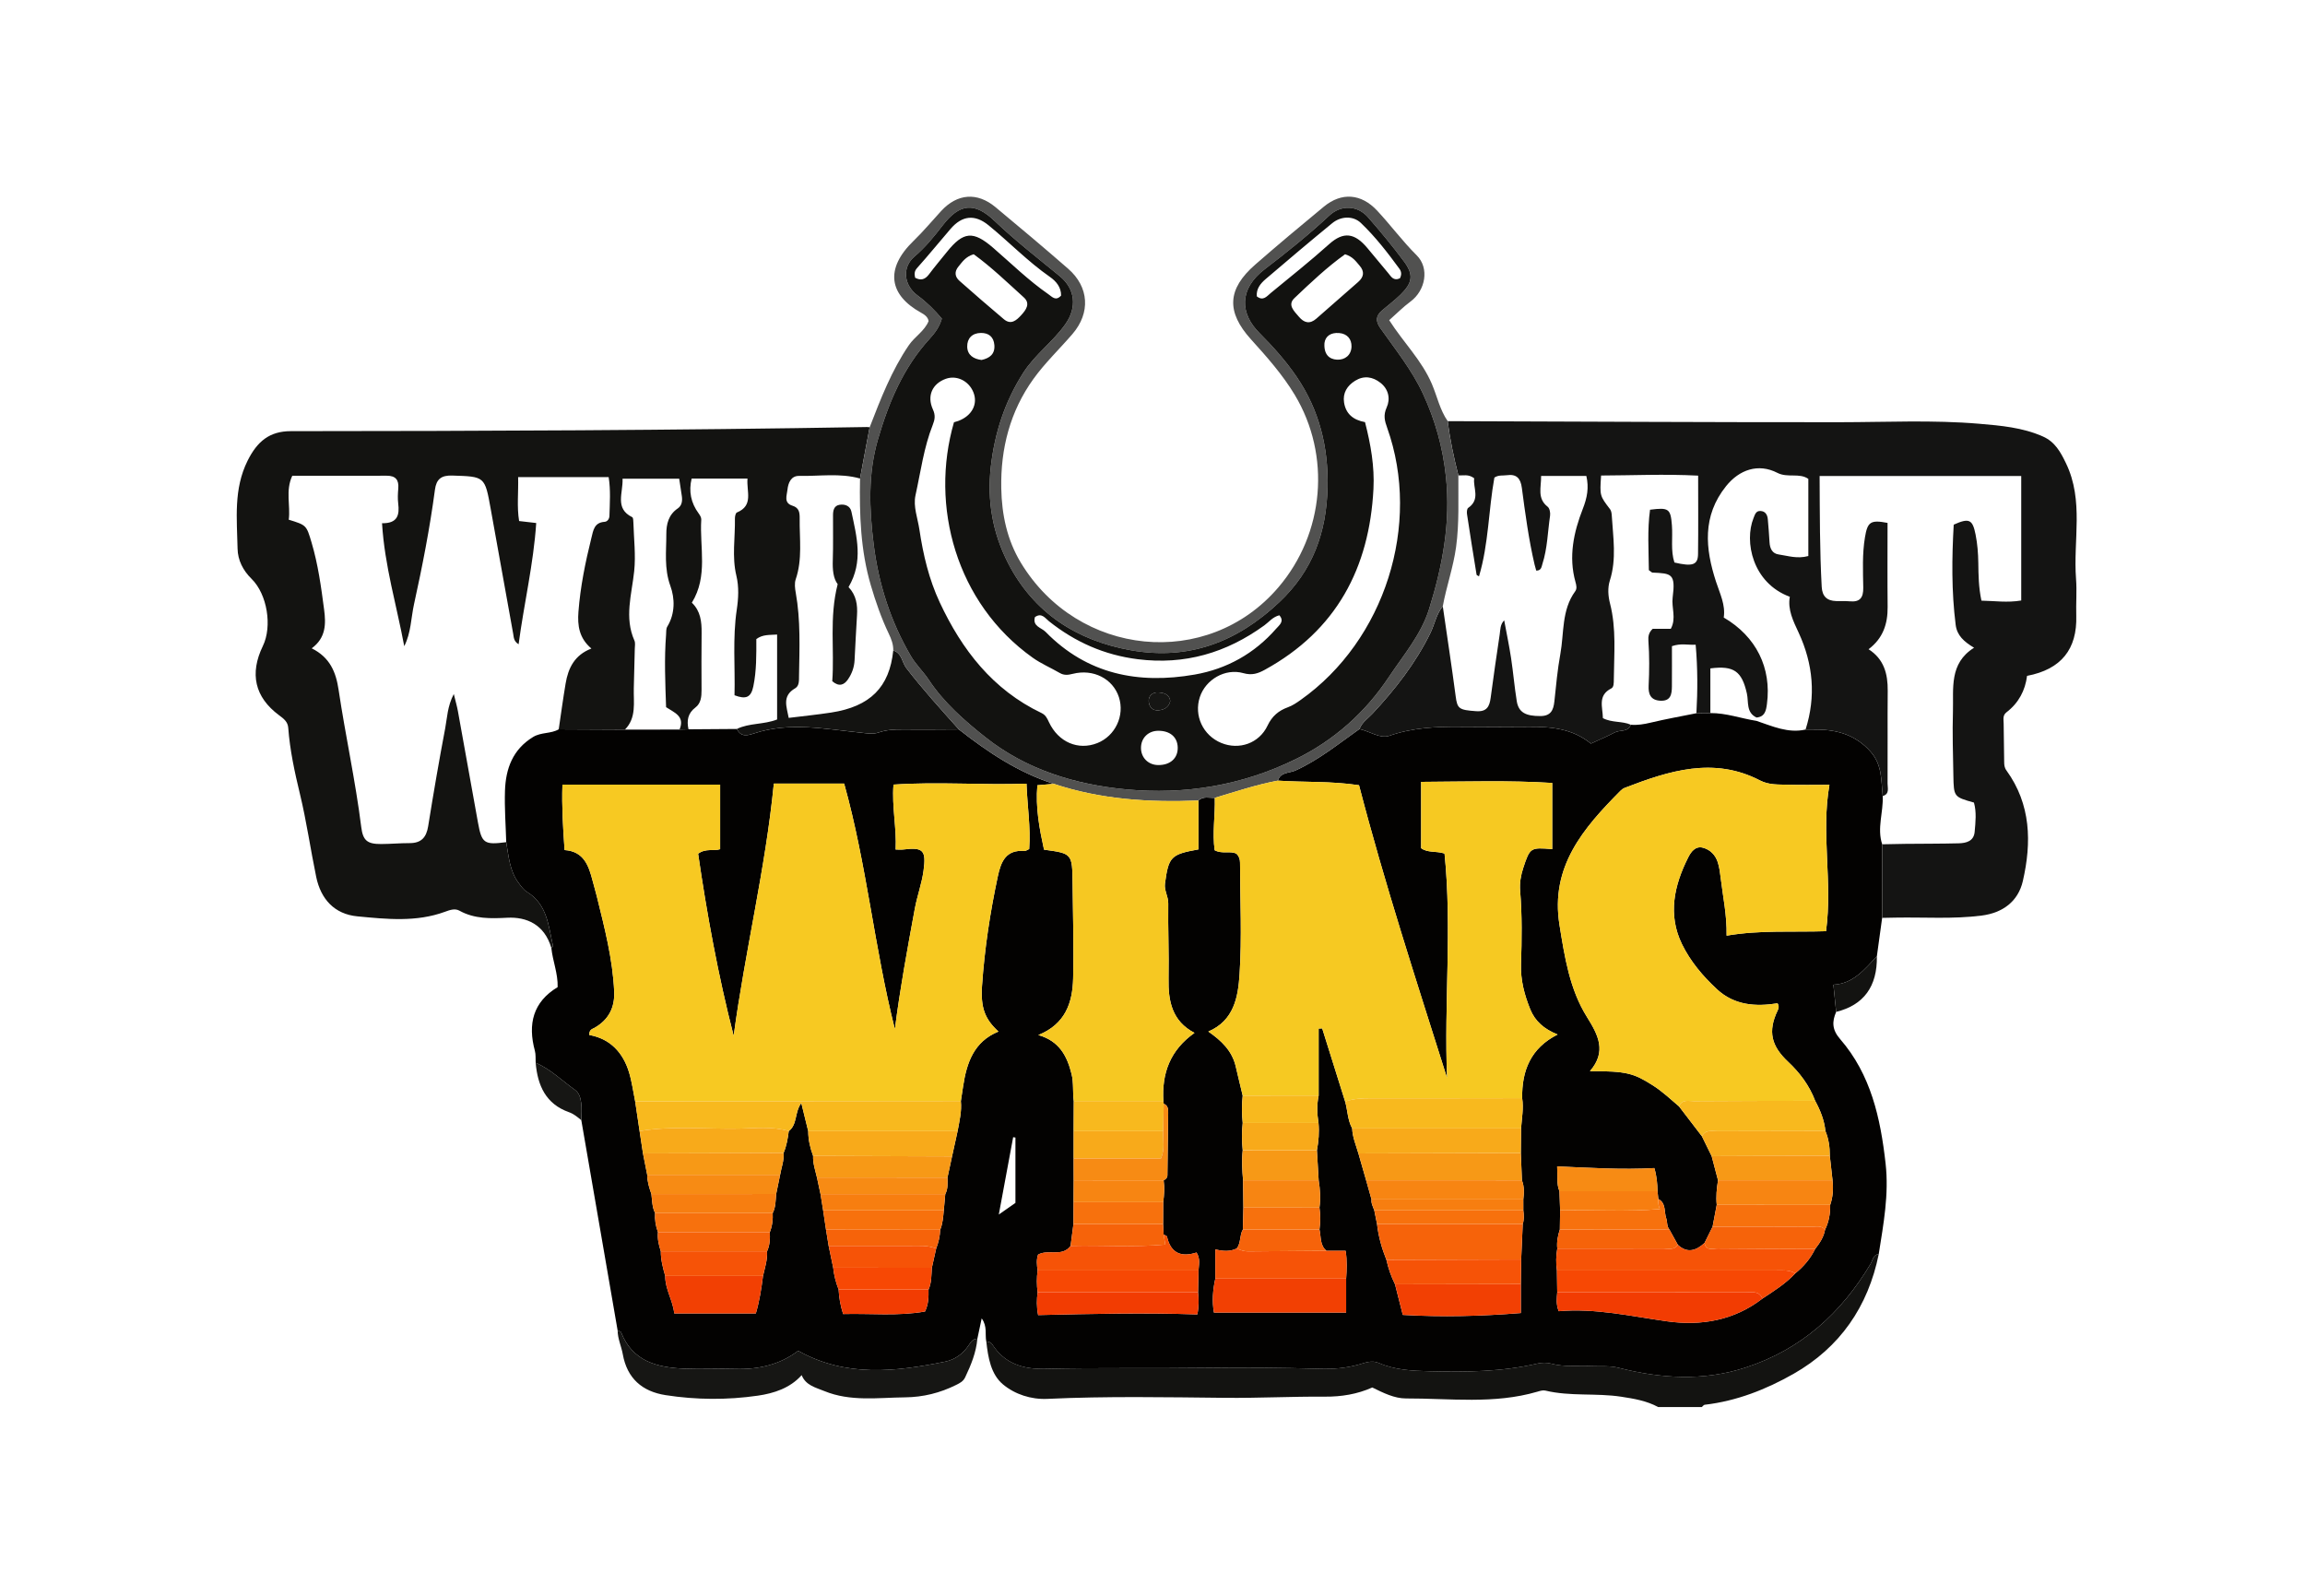 <?xml version="1.0" encoding="UTF-8"?> <svg xmlns="http://www.w3.org/2000/svg" id="a" viewBox="0 0 650 450"><defs><style>.c{fill:#f65307;}.d{fill:#f7c922;}.e{fill:#f8aa1a;}.f{fill:#f8b91e;}.g{fill:#030201;}.h{fill:#f74804;}.i{fill:#f78b14;}.j{fill:#f6c922;}.k{fill:#f78512;}.l{fill:#f79916;}.m{fill:#f7710d;}.n{fill:#f6c822;}.o{fill:#f77e10;}.p{fill:#f6630a;}.q{fill:#f24003;}.r{fill:#f23c02;}.s{fill:#121210;}.t{fill:#131311;}.u{fill:#161614;}.v{fill:#141413;}.w{fill:#515150;}</style></defs><g id="b"><g><path class="t" d="M529.805,353.622c-2.99,14.825-10.956,26.346-24.02,33.783-7.699,4.382-16.061,7.686-25.07,8.725-.288,.033-.535,.419-.802,.64h-12.331c-3.252-1.773-6.869-2.366-10.434-2.911-7.072-1.081-14.331-.029-21.375-1.727-.69-.166-1.532,.106-2.261,.32-12.193,3.571-24.681,1.86-37.048,1.898-3.218,.01-6.42-1.578-9.483-3.09-4.245,1.885-8.681,2.621-13.384,2.586-9.354-.068-18.712,.428-28.065,.332-16.725-.171-33.444-.491-50.164,.291-4.626,.216-9.172-1.286-12.528-4.078-3.435-2.858-4.216-7.641-4.714-12.119,.656,.065,1.304,.221,1.674,.803,3.478,5.472,8.739,7.065,14.847,6.926,15.243-.348,30.493-.083,45.739-.281,10.594-.137,21.251-.039,31.875,.267,3.726,.107,7.357-.193,10.998-1.217,1.697-.477,3.558-1.293,5.557-.421,4.528,1.975,9.442,2.214,14.247,2.33,10.212,.248,20.435,.177,30.488-2.164,1.217-.283,2.631-.317,3.826,.006,3.793,1.027,7.639,.535,11.461,.708,2.542,.115,5.061-.166,7.631,.488,11.932,3.035,23.848,3.812,35.838-.103,15.64-5.107,26.898-15.317,35.179-29.199,.623-1.045,.708-2.561,2.319-2.797Z"></path><path class="g" d="M529.805,353.622c-1.611,.236-1.696,1.752-2.319,2.797-8.281,13.882-19.539,24.093-35.179,29.199-11.989,3.915-23.906,3.138-35.838,.103-2.57-.654-5.089-.373-7.631-.488-3.822-.173-7.667,.319-11.461-.708-1.195-.324-2.609-.29-3.826-.006-10.053,2.34-20.276,2.411-30.488,2.164-4.805-.116-9.719-.355-14.247-2.33-1.999-.872-3.86-.056-5.557,.421-3.641,1.024-7.272,1.324-10.998,1.217-10.624-.306-21.281-.405-31.875-.267-15.247,.198-30.496-.067-45.739,.281-6.107,.139-11.369-1.454-14.847-6.926-.37-.582-1.018-.738-1.674-.803-.402-1.993,.362-4.216-1.293-6.504-.472,2.224-.845,3.981-1.217,5.738-1.177,.027-1.758,.779-2.349,1.699-1.588,2.469-3.898,4.188-6.72,4.762-14.003,2.848-27.954,4.496-41.465-3.057-5.074,3.864-11.125,5.321-17.718,5.112-4.741-.15-9.497,.126-14.235-.065-7.717-.31-14.758-1.996-17.985-10.275-.099-.255-.639-.338-.974-.501-3.414-19.767-6.828-39.535-10.242-59.302,.088-3.03,.422-6.979-1.762-8.523-3.65-2.58-6.894-5.876-11.107-7.662-.065-1.133,.065-2.319-.225-3.391-2.036-7.517-.545-13.752,6.423-17.948,.101-3.904-1.403-7.366-1.77-11.006,.166-.188,.505-.415,.472-.557-1.293-5.649-1.578-11.769-7.37-15.293-.936-.57-1.634-1.594-2.321-2.5-2.574-3.4-2.813-7.531-3.512-11.514-.137-4.838-.515-9.684-.352-14.512,.21-6.213,2.174-11.637,7.918-15.148,2.296-1.403,5.009-.863,7.234-2.169,6.227,.031,12.455,.061,18.682,.092,5.13-.007,10.26-.015,15.39-.022,.843-.023,1.686-.046,2.529-.069,4.55-.033,9.1-.065,13.649-.098,1.143,2.401,3.034,1.852,4.924,1.231,9.94-3.267,19.936-1.205,29.898-.201,1.779,.179,3.429,.564,5.195-.049,2.191-.76,4.482-.852,6.803-.827,5.252,.057,10.506-.016,15.76-.036,8.181,6.422,16.761,12.151,26.786,15.362-1.498,.127-2.996,.253-4.64,.392-.551,6.309,.587,12.244,1.877,18.164,7.933,1.08,7.959,1.08,8.056,9.439,.104,8.962,.364,17.929,.154,26.885-.159,6.8-2.165,12.866-9.817,15.952,5.899,1.661,8.116,5.894,9.376,10.994,.628,2.541,.277,5.101,.619,7.631-.012,2.824-.025,5.649-.037,8.473l-.003,7.705c.005,2.055,.01,4.11,.015,6.165-.01,2.054-.021,4.107-.031,6.161-.012,2.055-.024,4.11-.035,6.165-.269,2.056-.538,4.112-.807,6.168-2.384,3.23-6.296,.825-9.167,2.464-.509,1.469-.338,2.964-.127,4.461-.281,2.054-.26,4.108-.004,6.162-.249,2.02-.321,4.032,.146,6.42,15.086-.362,30.011-.693,44.897-.191,.502-2.432,.395-4.335,.209-6.241,.042-2.051,.085-4.102,.127-6.153,.074-1.603,.571-3.252-.564-5.058-4.283,1.409-7.28,.203-8.324-4.475-.056-.253-.625-.392-.955-.584-.048-.992-.096-1.983-.144-2.975,.01-2.054,.021-4.108,.031-6.163,.272-2.043,.409-4.088,.115-6.141,.554-.334,1.059-.671,1.067-1.442,.066-5.878,.158-11.756,.22-17.635,.011-1.035-.06-2.08-1.268-2.529-.031-.251-.062-.503-.093-.754-.479-7.839,1.912-14.396,8.776-19.236-6.324-3.301-7.441-8.938-7.318-15.319,.136-7.055-.182-14.118-.083-21.175,.028-1.988-1.181-3.683-.926-5.593,1.019-7.622,1.664-8.252,9.444-9.658v-13.78c1.364-1.3,3.038-.703,4.606-.754,.145,4.954-.731,9.926-.032,14.77,2.146,1.158,4.354,.068,6.175,.993,.718,.74,.973,1.587,.975,2.513,.024,10.518,.556,21.069-.134,31.54-.41,6.216-1.515,12.978-8.803,16.078,3.68,2.563,6.716,5.437,7.729,9.864,.628,2.745,1.306,5.478,1.961,8.217-.3,2.568-.267,5.136,.002,7.704-.3,2.568-.264,5.135,.002,7.702-.31,2.826-.15,5.646,.099,8.465,.03,2.566,.06,5.132,.09,7.699-.048,2.057-.096,4.113-.144,6.17-.963,1.654-.507,3.762-1.712,5.338-1.866,.941-3.838,.809-6.057,.275v8.253c-.718,3.232-.944,6.47-.386,9.57h37.277v-9.575c.164-2.513,.304-5.024-.146-7.85h-5.393c-1.925-1.585-1.499-3.946-1.988-6.006,.281-2.054,.318-4.109-.003-6.163,.378-2.584,.19-5.152-.22-7.713-.164-2.818-.328-5.637-.491-8.455,.481-2.552,.687-5.12,.447-7.714-.422-2.571-.499-5.14,.038-7.706v-18.926c.335-.01,.67-.019,1.005-.029,2.157,6.879,4.314,13.757,6.47,20.636,.707,2.509,.688,5.209,1.981,7.565,.088,2.475,1.078,4.726,1.756,7.055,.727,2.525,1.453,5.05,2.18,7.575,.507,1.799,1.013,3.597,1.52,5.396-.15,1.13,.447,2.072,.779,3.08,.259,1.285,.519,2.57,.778,3.855,.389,3.501,1.346,6.854,2.65,10.115,.529,2.393,1.332,4.69,2.422,6.885,.715,2.816,1.431,5.632,2.192,8.626,11.164,.652,22.058,.373,33.284-.527v-8.166c.032-2.31,.064-4.62,.096-6.93,.147-3.333,.294-6.667,.441-10,.419-1.27,.341-2.562,.165-3.858-.001-1.028-.002-2.057-.003-3.085,.231-1.819,.297-3.626-.39-5.379-.103-2.571-.206-5.143-.309-7.714l.067-6.932c.204-2.836,.748-5.66,.314-8.519-.137-7.781,2.429-14.159,9.99-17.959-3.852-1.549-6.359-3.767-7.706-7.089-1.646-4.059-2.764-8.255-2.616-12.7,.231-6.924,.324-13.843-.245-20.762-.179-2.171,.187-4.329,.882-6.432,1.888-5.716,2.002-5.819,8.172-5.294v-18.662c-12.183-.773-24.42-.371-36.971-.305v18.698c1.838,1.364,4.165,.74,6.599,1.506,2.155,21.048-.159,42.196,.718,63.309-8.706-27.544-17.657-54.953-24.83-82.568-8.013-1.209-15.474-.783-22.885-1.295,.766-2.471,3.265-2.078,4.977-2.859,6.604-3.011,12.175-7.558,18.029-11.691,2.843,.605,5.84,2.807,8.4,1.91,6.554-2.296,13.182-2.595,19.95-2.535,6.416,.057,12.834,.067,19.25-.002,6.345-.069,12.495,.49,17.663,4.734,2.349-1.085,4.596-2.018,6.739-3.148,1.483-.783,3.721,.003,4.521-2.167,1.899,.163,3.715-.143,5.58-.589,4.272-1.021,8.606-1.787,12.915-2.657,1.311-.015,2.623-.029,3.934-.043,4.469-.043,8.667,1.521,13.014,2.198,4.491,1.5,8.883,3.559,13.836,2.449,1.146,.003,2.292-.006,3.438,.01,5.806,.082,10.859,1.664,14.911,6.245,3.299,3.731,2.961,8.156,3.402,12.505,.23,4.536-1.665,9.051-.136,13.6-.006,6.918-.013,13.835-.019,20.753-.496,3.607-.993,7.214-1.489,10.822-3.463,3.677-6.653,7.745-12.258,8.015,.293,2.882,.535,5.273,.778,7.665-1.206,2.774-1.157,5.04,1.103,7.643,8.704,10.021,11.396,22.289,12.839,35.112,.98,8.713-.599,17.071-1.93,25.523Zm-89.859-12.314c-.026,1.798-.051,3.596-.077,5.393-.574,1.752-.915,3.536-.722,5.391-.364,2.049-.399,4.104-.104,6.165,.03,2.053,.06,4.106,.089,6.159-.108,1.629-.396,3.268,.418,5.333,10.293-.914,20.377,1.426,30.59,2.855,9.582,1.341,18.852-.237,26.834-6.396,3.257-2.154,6.578-4.225,9.267-7.118,2.356-1.9,4.282-4.149,5.616-6.882,1.264-1.63,2.424-3.314,2.789-5.407,1.086-2.219,1.504-4.577,1.46-7.031,.78-2.26,.926-4.58,.66-6.939-.257-2.311-.513-4.621-.77-6.932,.006-2.397-.311-4.737-1.24-6.967-.319-3.058-1.44-5.844-2.894-8.517-1.619-4.294-4.339-7.917-7.607-10.98-4.764-4.465-5.808-8.571-2.96-14.509,.288-.6,.45-1.179-.041-2.001-6.14,.988-12.167,.586-17.08-3.964-3.976-3.682-7.519-7.893-9.867-12.716-4.044-8.307-2.226-16.564,1.746-24.44,.769-1.525,1.999-3.324,4.159-2.761,2.072,.54,3.562,2.088,4.208,4.158,.455,1.456,.647,3.009,.827,4.534,.611,5.181,1.752,10.295,1.646,16.11,9.544-1.637,18.854-.942,28.038-1.254,1.886-13.975-1.456-27.532,.958-41.279-4.289,0-7.98,.085-11.666-.029-2.66-.082-5.339,.131-7.892-1.192-13.095-6.786-25.653-2.734-38.144,2.069-.466,.179-.909,.511-1.264,.87-10.384,10.489-19.817,21.323-17.15,37.83,1.458,9.024,2.843,18.09,7.748,25.933,3.188,5.099,5.606,9.738,.838,15.265,10.365-.04,12.342,.602,17.67,3.969,2.734,1.728,5.012,3.902,7.434,5.953,2.158,2.817,4.315,5.635,6.473,8.452,.913,1.864,1.826,3.727,2.739,5.591,.6,2.272,1.199,4.544,1.799,6.816-.374,2.291-.598,4.59-.362,6.914-.392,2.055-.783,4.11-1.175,6.166-.757,1.532-1.515,3.063-2.272,4.595-2.369,2.145-4.827,3.014-7.519,.524-.803-1.454-1.605-2.909-2.408-4.363-.763-.905-.513-2.097-.861-3.078-.659-1.856,.014-4.293-2.238-5.494-.076-.73-.151-1.459-.227-2.189-.049-2.136-.206-4.253-.903-6.525-9.213,.525-18.225-.086-27.399-.473,.174,2.727-.227,4.915,.646,7.006,.062,1.795,.125,3.59,.187,5.385Zm-178.11,22.343c.896-1.961,.785-4.078,.946-6.152,.404-1.802,.807-3.605,1.211-5.407,.669-1.704,1.067-3.467,1.14-5.3,.721-1.757,.836-3.626,1.014-5.484,.138-1.523,.277-3.047,.415-4.57,.791-1.479,.65-3.083,.625-4.672,.429-1.992,.859-3.984,1.288-5.976,.523-2.376,1.045-4.752,1.568-7.128,.51-2.8,1.202-5.58,.914-8.466,.213-1.394,.428-2.787,.64-4.181,1.004-6.617,3.026-12.59,9.959-15.426-3.824-3.512-5.054-6.698-4.622-12.972,.714-10.373,2.272-20.627,4.449-30.803,.913-4.269,2.332-7.531,7.503-7.156,.433,.031,.896-.349,1.344-.537,.453-6.156-.545-12.094-.759-18.425-12.612,.435-24.988-.598-37.51,.259-.491,6.279,.916,12.212,.61,18.306,.907,0,1.543,.067,2.16-.01,5.641-.704,6.492,.265,5.704,5.999-.501,3.648-1.796,7.101-2.456,10.673-2.081,11.253-4.154,22.516-5.628,33.996-5.788-22.847-7.92-46.421-14.302-69.249h-19.832c-2.348,23.972-8.121,47.297-11.323,71.127-4.403-17.092-7.533-34.287-10.027-51.353,2.204-1.627,4.409-.657,6.212-1.286v-18.196h-44.474c-.209,6.229,.167,12.205,.605,18.449,5.464,.377,6.793,4.414,7.902,8.647,.389,1.486,.832,2.958,1.199,4.449,2.175,8.834,4.48,17.65,4.887,26.802,.199,4.481-1.551,7.962-5.54,10.229-.6,.341-1.542,.472-1.475,2.024,5.83,1.026,9.472,4.871,11.198,10.499,.818,2.667,1.171,5.477,1.734,8.222,.416,2.793,.832,5.586,1.249,8.379,.318,2.098,.637,4.197,.955,6.295,.398,2.013,.795,4.026,1.193,6.038,.004,1.891,.566,3.661,1.179,5.42,.224,1.812,.192,3.674,1.043,5.365-.128,1.856,.159,3.65,.808,5.39-.183,1.865,.228,3.641,.804,5.392-.014,2.394,.593,4.677,1.244,6.951-.038,3.749,2.164,6.885,2.544,10.569h23.011c1.036-3.539,1.572-7.046,2.02-10.571,.523-2.293,1.283-4.547,1.142-6.948,.79-1.721,.869-3.545,.78-5.393,.683-1.735,.908-3.538,.807-5.389,.882-1.69,.804-3.555,.982-5.374,.371-1.805,.743-3.611,1.114-5.416,.338-2.049,1.167-4.021,.969-6.154,.847-1.971,1.188-4.062,1.467-6.167,2.476-1.878,1.607-5.313,3.536-7.933,.72,2.926,1.336,5.431,1.953,7.935,.004,2.419,.546,4.731,1.377,6.987-.081,2.113,.617,4.087,1.091,6.102,.334,1.56,.669,3.12,1.003,4.681,.245,1.523,.489,3.046,.734,4.569,.27,1.815,.54,3.63,.81,5.445l.745,4.574c.427,2.052,.855,4.105,1.282,6.157,.218,2.125,.755,4.171,1.529,6.159,.129,2.259,.488,4.469,1.273,6.901,7.807-.203,15.519,.639,23.093-.716,1.016-2.125,1.014-4.15,.984-6.179Zm24.514-42.87l-.645-.097c-1.306,7.036-2.613,14.072-4.048,21.804,2.017-1.408,3.35-2.338,4.693-3.276v-18.431Z"></path><path class="v" d="M530.916,224.489c-.442-4.349-.103-8.774-3.402-12.505-4.051-4.582-9.105-6.163-14.911-6.245-1.146-.016-2.292-.007-3.438-.01,2.97-9.362,2.143-18.462-1.949-27.311-1.506-3.256-3.147-6.452-2.495-10.131-10.57-3.903-12.887-15.605-10.235-22.182,.39-.966,.647-2.072,1.954-2.012,1.404,.064,1.962,1.086,2.077,2.339,.2,2.171,.359,4.347,.489,6.523,.102,1.712,.776,3.137,2.535,3.391,2.622,.378,5.242,1.311,8.403,.449v-21.756c-2.536-1.769-5.843-.212-8.72-1.694-5.394-2.779-10.749-.901-14.465,3.73-6.786,8.456-5.885,17.61-2.863,26.912,1.104,3.397,2.736,6.584,2.195,10.152,9.167,5.352,13.521,14.213,12.18,24.384-.247,1.872-.571,3.605-2.934,3.813-2.987-1.403-2.191-4.401-2.72-6.757-1.41-6.28-3.648-7.952-10.303-7.095v12.598c-1.311,.014-2.623,.029-3.934,.043,.36-6.35,.374-12.689-.211-19.32-2.249,.124-4.1-.474-6.69,.406,0,3.694,.021,7.523-.008,11.351-.016,2.2-.319,4.209-3.304,4.034-2.736-.16-3.371-1.904-3.258-4.225,.206-4.23,.24-8.456-.069-12.685-.084-1.146,.06-2.309,1.22-3.372h5.101c1.625-2.986,.147-5.955,.519-8.813,.885-6.785-.329-6.786-5.693-7.035-.212-.01-.413-.27-1.016-.689-.05-5.528-.455-11.324,.333-17.039,5.313-.692,5.803-.254,6.166,4.38,.276,3.527-.393,7.147,.709,10.505,5.112,1.202,6.62,.69,6.659-2.364,.093-7.274,.03-14.551,.03-22.134-9.6-.5-18.497-.055-27.367-.031-.39,5.721-.37,5.706,2.529,9.502,.348,.455,.445,1.175,.481,1.783,.368,6.12,1.404,12.236-.541,18.325-.659,2.062-.498,4.359,.049,6.484,1.823,7.081,1.127,14.269,1.069,21.433-.007,.917,.03,2.132-.701,2.502-3.936,1.988-2.415,5.292-2.381,8.385,2.545,1.35,5.423,.776,7.881,1.862-.801,2.17-3.038,1.384-4.521,2.167-2.143,1.131-4.39,2.064-6.739,3.148-5.167-4.244-11.318-4.803-17.663-4.734-6.416,.07-12.834,.059-19.25,.002-6.768-.06-13.395,.238-19.95,2.535-2.56,.897-5.556-1.305-8.4-1.91,.703-1.901,2.397-2.972,3.696-4.366,6.395-6.858,12.11-14.188,16.277-22.651,1.232-2.503,1.665-5.373,3.52-7.581,1.222,8.453,2.516,16.897,3.633,25.364,.466,3.534,.937,3.862,5.776,4.206,2.992,.213,3.765-1.296,4.093-3.788,.783-5.963,1.663-11.914,2.547-17.863,.199-1.34,.112-2.805,1.265-3.969,.667,3.61,1.402,7.099,1.938,10.619,.617,4.051,.951,8.147,1.61,12.19,.518,3.177,2.544,4.205,6.665,4.185,2.919-.014,3.678-1.646,3.939-4.113,.472-4.46,.874-8.944,1.679-13.349,1.091-5.972,.31-12.408,4.207-17.735,.552-.755,.308-1.75,.064-2.62-2.004-7.136-.497-14.053,2.067-20.608,1.239-3.167,1.767-5.971,1-9.284h-12.756c.057,3.227-1.199,6.31,1.855,8.691,.557,.434,.791,1.701,.672,2.51-.67,4.557-.736,9.217-2.168,13.642-.237,.732-.278,1.882-1.735,1.852-.152-.554-.334-1.137-.472-1.73-1.659-7.123-2.625-14.367-3.583-21.602-.365-2.755-1.532-3.954-4.25-3.569-1.123,.159-2.33-.125-3.495,.673-1.669,9.154-1.603,18.698-4.338,27.84-.301-.194-.657-.3-.683-.46-.927-5.684-1.841-11.371-2.699-17.067-.087-.579-.025-1.525,.332-1.771,3.55-2.441,1.296-5.691,1.697-8.351-1.639-1.246-3.089-.736-4.462-.804-1.285-5.047-2.388-10.129-2.998-15.308,36.856,.117,73.712,.326,110.568,.302,13.094-.009,26.191-.676,39.266,.433,6.116,.519,12.248,1.049,17.981,3.585,3.407,1.507,4.964,4.322,6.53,7.57,5.097,10.57,1.994,21.726,2.829,32.583,.264,3.438-.042,6.916,.064,10.372,.29,9.464-4.261,15.158-13.876,16.983-.515,4.126-2.386,7.655-5.787,10.26-1.157,.886-.823,2.047-.811,3.164,.041,3.59,.113,7.18,.146,10.77,.008,.891,.035,1.645,.64,2.481,6.928,9.569,7.124,20.284,4.629,31.171-1.327,5.791-5.698,8.985-11.588,9.746-8.053,1.039-16.16,.438-24.243,.583-1.281,.023-2.563,.048-3.844,.073,.006-6.918,.013-13.835,.019-20.753,2.18-.042,4.359-.1,6.539-.122,5.004-.051,10.01-.026,15.012-.152,2.137-.054,4.272-.586,4.51-3.221,.251-2.769,.561-5.585-.198-8.265-5.651-1.599-5.694-1.599-5.802-7.622-.108-6.026-.302-12.059-.121-18.078,.194-6.49-1.124-13.535,5.957-17.965-2.891-1.738-4.812-3.472-5.188-6.458-1.191-9.439-1.087-18.886-.55-28.249,4.392-1.972,5.322-1.449,6.168,2.805,.527,2.65,.726,5.285,.765,7.977,.05,3.428,.076,6.88,.886,10.649,3.698,.064,7.313,.62,11.219-.045v-35.11h-56.854c.058,10.753,.029,21.003,.589,31.248,.148,2.706,1.484,3.956,4.095,4.023,1.283,.033,2.573-.041,3.848,.074,2.887,.261,3.819-1.068,3.775-3.853-.075-4.736-.305-9.489,.48-14.207,.725-4.361,1.587-4.969,6.37-4.055,0,7.871-.058,15.789,.022,23.706,.048,4.767-1.296,8.836-5.373,11.916,4.361,2.801,5.441,6.953,5.397,11.709-.081,8.72,.014,17.442-.041,26.163-.008,1.271,.628,2.959-1.368,3.53Z"></path><path class="t" d="M176.237,205.749c-6.227-.031-12.455-.061-18.682-.092,.644-4.31,1.225-8.63,1.949-12.926,.728-4.321,2.493-8.008,7.265-9.847-3.482-2.946-3.946-6.516-3.65-10.381,.54-7.055,1.945-13.944,3.647-20.794,.539-2.169,.787-4.353,3.716-4.556,.845-.059,1.353-.878,1.375-1.656,.104-3.644,.373-7.306-.219-10.961h-25.528c.115,4.364-.388,8.379,.277,12.392,1.694,.197,2.945,.342,4.823,.561-.762,11.552-3.443,22.694-4.966,34.19-1.407-.867-1.348-1.966-1.524-2.941-2.121-11.724-4.232-23.449-6.334-35.177-1.666-9.295-1.663-9.157-10.851-9.458-3.155-.103-4.494,1.072-4.881,3.98-1.443,10.858-3.546,21.6-5.9,32.29-.864,3.924-.823,8.052-2.758,11.849-2.137-11.476-5.538-22.68-6.262-34.676,4.427,.082,4.959-2.359,4.558-5.577-.173-1.388-.096-2.826,.023-4.229,.205-2.424-.761-3.599-3.258-3.59-8.846,.032-17.693,.012-26.635,.012-1.976,4.23-.465,8.419-.997,12.39,5.015,1.542,4.983,1.552,6.442,6.455,1.835,6.169,2.692,12.518,3.529,18.869,.532,4.035,.55,7.983-3.498,10.945,5.186,2.58,6.847,6.746,7.588,11.711,1.928,12.922,4.763,25.696,6.382,38.674,.478,3.833,1.709,4.816,5.584,4.803,2.695-.009,5.389-.26,8.083-.257,3.261,.004,4.702-1.61,5.207-4.76,1.481-9.233,3.063-18.453,4.807-27.64,.562-2.963,.596-6.127,2.419-9.648,.521,2.147,.913,3.473,1.159,4.826,1.899,10.462,3.761,20.931,5.653,31.395,1.068,5.909,1.764,6.381,7.973,5.559,.699,3.983,.938,8.114,3.512,11.514,.686,.906,1.384,1.93,2.321,2.5,5.792,3.524,6.077,9.644,7.37,15.293,.033,.142-.306,.369-.472,.557-1.941-6.706-7.047-8.828-12.436-8.551-4.593,.236-9.218,.384-13.49-1.993-1.278-.711-2.705-.197-4.081,.309-8.089,2.975-16.465,2.08-24.712,1.289-6.442-.618-10.298-4.845-11.598-11.131-1.607-7.772-2.72-15.656-4.581-23.362-1.492-6.177-2.832-12.335-3.301-18.671-.128-1.73-1.307-2.595-2.594-3.55-6.846-5.079-8.354-11.711-4.559-19.534,2.687-5.54,1.229-14.587-3.187-18.918-2.419-2.372-3.884-5.273-3.948-8.497-.167-8.38-1.18-16.815,2.842-24.854,2.682-5.361,6.112-8.299,12.168-8.303,54.159-.033,108.316-.228,162.469-1.163,.255-.004,.512,.038,.767,.058-.907,4.82-1.813,9.64-2.72,14.46-5.657-1.597-11.438-.616-17.159-.736-2.295-.048-3.101,1.955-3.305,3.919-.17,1.628-1.116,3.704,1.419,4.489,1.883,.583,2.049,1.927,2.028,3.604-.072,5.734,.815,11.507-1.117,17.148-.39,1.137-.209,2.563,.013,3.801,1.387,7.755,1.049,15.57,.922,23.378-.021,1.278,.11,2.86-1.072,3.54-3.82,2.197-2.392,5.241-1.839,8.358,4.153-.516,8.071-.907,11.957-1.503,11.035-1.692,16.469-7.161,17.522-17.495,2.469,.714,2.438,3.319,3.697,4.952,4.637,6.018,9.737,11.63,14.798,17.28-5.253,.02-10.507,.094-15.76,.036-2.321-.025-4.613,.066-6.803,.827-1.766,.613-3.416,.229-5.195,.049-9.961-1.004-19.957-3.065-29.898,.201-1.89,.621-3.781,1.17-4.924-1.231,3.473-1.706,7.498-1.178,11.337-2.665v-23.953c-2.123,.166-4.007-.092-5.861,1.279,.008,4.454,.069,8.941-.847,13.345-.64,3.078-2.018,3.74-5.306,2.499,.208-8.019-.567-16.094,.638-24.148,.473-3.164,.646-6.427-.113-9.576-1.289-5.353-.31-10.731-.41-16.095-.011-.589,.189-1.567,.558-1.72,4.771-1.977,2.673-5.911,2.992-9.564h-15.752q-1.307,5.364,1.982,9.83c.364,.497,.768,1.164,.732,1.726-.502,7.802,1.978,15.926-2.654,23.444,2.44,2.331,2.79,5.327,2.75,8.492-.069,5.386-.037,10.774-.018,16.161,.007,1.854-.172,3.721-1.721,4.894-2.179,1.65-2.485,3.725-1.956,6.149-.843,.023-1.686,.046-2.529,.069,1.608-3.777-1.54-4.797-3.792-6.303-.235-6.872-.535-13.661-.002-20.452,.06-.764-.031-1.662,.336-2.261,2.265-3.694,2.143-7.996,.878-11.469-1.806-4.961-1.128-9.765-1.145-14.652-.01-2.793,.623-5.446,3.226-7.211,1.163-.788,1.343-2.125,1.149-3.47-.235-1.621-.49-3.239-.743-4.907h-15.975c.184,4.036-2.287,8.384,2.726,10.845,.281,.138,.312,.94,.326,1.437,.13,4.611,.707,9.273,.226,13.823-.693,6.555-2.827,13.017,.073,19.552,.289,.651,.116,1.522,.099,2.29-.082,3.716-.186,7.432-.279,11.148-.101,4.04,.798,8.294-2.494,11.652Z"></path><path class="w" d="M242.523,134.942c.907-4.82,1.813-9.64,2.72-14.46,3.105-7.992,6.162-15.984,11.058-23.15,1.665-2.437,4.379-3.927,5.56-6.778-.19-1.246-1.283-1.908-2.211-2.425-8.776-4.887-10.324-12.18-2.016-20.219,2.762-2.673,5.18-5.595,7.76-8.397,4.543-4.935,10.142-5.412,15.338-1.093,6.883,5.722,13.74,11.48,20.485,17.363,5.916,5.16,6.342,12.435,1.222,18.395-3.655,4.255-7.773,8.165-11.03,12.699-6.563,9.138-9.265,19.58-9.056,30.807,.138,7.441,1.64,14.566,5.498,20.957,16.075,26.634,52.68,30.349,72.648,6.987,12.977-15.183,14.913-37.152,4.606-54.299-3.389-5.638-7.837-10.67-12.297-15.594-7.072-7.807-6.738-14.231,1.163-21.12,6.36-5.546,12.832-10.968,19.346-16.334,5.046-4.157,10.567-3.677,15.037,1.117,3.825,4.101,7.146,8.626,11.153,12.602,3.654,3.626,2.47,9.904-1.723,13.012-2.133,1.581-4.019,3.497-6.034,5.276,3.995,6.269,9.181,11.303,12.033,17.99,1.489,3.492,2.254,7.31,4.473,10.489,.61,5.179,1.713,10.261,2.998,15.308-.056,6.738,.276,13.473-.647,20.203-.781,5.691-2.72,11.089-3.75,16.705-1.856,2.208-2.288,5.078-3.52,7.581-4.167,8.463-9.883,15.793-16.277,22.651-1.299,1.393-2.993,2.465-3.696,4.366-5.854,4.133-11.425,8.679-18.029,11.691-1.712,.781-4.211,.387-4.977,2.859-6.062,1.139-11.898,3.102-17.792,4.856-1.568,.051-3.243-.547-4.606,.754-13.843,.571-27.521-.285-40.788-4.701-10.025-3.211-18.605-8.939-26.786-15.362-5.061-5.649-10.161-11.262-14.798-17.28-1.259-1.633-1.227-4.238-3.697-4.952,.052-1.711-.528-3.223-1.261-4.753-2.104-4.393-3.69-8.98-5.067-13.658-2.899-9.853-3.223-19.941-3.04-30.092Zm23.076-45.094c-.683,2.399-2.033,4.151-3.471,5.725-7.42,8.118-11.508,17.928-14.532,28.269-2.85,9.748-2.467,19.661-1.232,29.602,1.396,11.238,4.788,21.82,10.519,31.59,1.394,2.376,3.483,4.335,5.014,6.644,4.294,6.479,10.094,11.556,16.056,16.266,11.529,9.108,25.212,13.293,39.614,14.652,16.579,1.565,32.63-1.096,47.691-8.459,10.883-5.321,19.724-13.178,26.399-23.226,4.115-6.194,9.097-11.929,11.368-19.243,3.767-12.137,6.083-24.319,4.72-37.243-.876-8.307-3.044-15.994-6.487-23.413-3.114-6.71-7.786-12.481-12.018-18.497-1.424-2.025-1.244-3.478,.494-4.972,1.74-1.496,3.592-2.874,5.225-4.477,3.396-3.335,3.732-5.619,.946-9.358-3.19-4.282-6.602-8.412-10.119-12.432-3.009-3.439-7.645-3.537-10.91-.498-5.792,5.392-11.951,10.349-18.234,15.143-7.411,5.655-6.883,12.579-1.521,17.942,3.847,3.848,7.539,7.982,10.584,12.473,6.326,9.332,8.938,19.807,8.662,31.134-.308,12.64-4.092,23.37-13.608,32.346-12.005,11.323-25.66,16.456-41.91,13.541-15.238-2.734-27.341-10.539-34.546-24.505-4.362-8.455-6.002-17.605-4.884-27.324,1.101-9.565,3.946-18.259,9.129-26.387,3.337-5.233,8.437-8.781,11.949-13.82,3.232-4.637,2.745-9.838-1.657-13.452-6.199-5.088-12.536-10.006-18.357-15.556-5.716-5.449-9.89-4.932-14.687,1.293-2.398,3.112-4.855,6.152-7.904,8.737-3.639,3.085-3.016,8.142,.909,11.017,2.561,1.876,4.806,4.122,6.8,6.489Z"></path><path class="u" d="M174.169,375.182c.335,.163,.875,.246,.974,.501,3.227,8.28,10.268,9.965,17.985,10.275,4.738,.19,9.494-.086,14.235,.065,6.594,.209,12.644-1.248,17.718-5.112,13.511,7.553,27.462,5.905,41.465,3.057,2.822-.574,5.132-2.293,6.72-4.762,.591-.92,1.173-1.672,2.349-1.699-.341,3.879-1.782,7.396-3.434,10.871-.564,1.188-1.527,1.651-2.541,2.157-4.536,2.266-9.347,3.454-14.415,3.505-7.647,.078-15.391,1.262-22.79-1.777-2.446-1.004-5.215-1.592-6.37-4.483-3.296,3.697-7.893,5.14-12.359,5.786-8.622,1.248-17.382,1.196-26.034-.153-6.578-1.026-10.832-4.718-12.048-11.524-.402-2.249-1.445-4.367-1.455-6.709Z"></path><path class="u" d="M151.057,299.696c4.214,1.786,7.458,5.082,11.107,7.662,2.184,1.544,1.85,5.493,1.762,8.523-1.08-.871-2.096-1.763-3.478-2.251-6.542-2.312-8.852-7.543-9.391-13.934Z"></path><path class="t" d="M517.792,285.344c-.243-2.392-.486-4.783-.778-7.665,5.605-.269,8.794-4.338,12.258-8.015,.141,8.511-3.709,13.77-11.48,15.68Z"></path><path class="d" d="M179.115,310.583c-.563-2.745-.916-5.555-1.734-8.222-1.726-5.628-5.369-9.473-11.198-10.499-.067-1.552,.875-1.683,1.475-2.024,3.989-2.267,5.739-5.748,5.54-10.229-.407-9.152-2.712-17.968-4.887-26.802-.367-1.491-.809-2.963-1.199-4.449-1.109-4.232-2.438-8.27-7.902-8.647-.438-6.243-.814-12.22-.605-18.449h44.474v18.196c-1.803,.628-4.008-.342-6.212,1.286,2.494,17.065,5.624,34.26,10.027,51.353,3.202-23.83,8.975-47.155,11.323-71.127h19.832c6.381,22.827,8.514,46.401,14.302,69.249,1.474-11.481,3.548-22.744,5.628-33.996,.66-3.571,1.955-7.024,2.456-10.673,.788-5.733-.063-6.703-5.704-5.999-.617,.077-1.253,.01-2.16,.01,.307-6.094-1.101-12.026-.61-18.306,12.522-.858,24.898,.175,37.51-.259,.214,6.331,1.212,12.269,.759,18.425-.448,.188-.911,.569-1.344,.537-5.171-.374-6.59,2.888-7.503,7.156-2.177,10.176-3.735,20.43-4.449,30.803-.432,6.274,.798,9.46,4.622,12.972-6.933,2.836-8.956,8.809-9.959,15.426-.211,1.394-.427,2.787-.64,4.181-30.614,.029-61.228,.058-91.841,.087Z"></path><path class="j" d="M342.566,224.985c5.894-1.754,11.73-3.718,17.792-4.856,7.412,.511,14.872,.086,22.885,1.295,7.173,27.615,16.123,55.024,24.83,82.568-.877-21.113,1.437-42.261-.718-63.309-2.433-.766-4.761-.143-6.599-1.506v-18.698c12.55-.066,24.787-.468,36.971,.305v18.662c-6.17-.525-6.284-.422-8.172,5.294-.694,2.102-1.06,4.261-.882,6.432,.569,6.919,.476,13.838,.245,20.762-.148,4.445,.97,8.641,2.616,12.7,1.347,3.322,3.854,5.539,7.706,7.089-7.562,3.8-10.127,10.177-9.99,17.959-14.245,.017-28.49,.054-42.734,.032-2.451-.004-4.858,.092-7.187,.925-2.157-6.879-4.314-13.757-6.47-20.636-.335,.01-.67,.019-1.005,.029v18.926c-7.139,.002-14.277,.004-21.416,.006-.655-2.739-1.333-5.472-1.961-8.217-1.013-4.427-4.049-7.301-7.729-9.864,7.288-3.101,8.393-9.862,8.803-16.078,.69-10.471,.158-21.022,.134-31.54-.002-.925-.257-1.773-.975-2.513-1.821-.925-4.029,.164-6.175-.993-.699-4.844,.176-9.815,.032-14.77Z"></path><path class="d" d="M473.466,311.982c-2.422-2.052-4.7-4.226-7.434-5.953-5.328-3.367-7.305-4.009-17.67-3.969,4.768-5.527,2.35-10.166-.838-15.265-4.905-7.844-6.29-16.91-7.748-25.933-2.668-16.508,6.766-27.342,17.15-37.83,.355-.359,.798-.69,1.264-.87,12.491-4.803,25.049-8.855,38.144-2.069,2.553,1.323,5.232,1.11,7.892,1.192,3.685,.114,7.377,.029,11.666,.029-2.414,13.747,.928,27.303-.958,41.279-9.184,.312-18.494-.383-28.038,1.254,.106-5.815-1.035-10.929-1.646-16.11-.18-1.525-.372-3.078-.827-4.534-.647-2.069-2.136-3.618-4.208-4.158-2.159-.563-3.39,1.237-4.159,2.761-3.973,7.876-5.791,16.132-1.746,24.44,2.348,4.823,5.891,9.034,9.867,12.716,4.912,4.55,10.939,4.952,17.08,3.964,.492,.822,.329,1.401,.041,2.001-2.848,5.938-1.804,10.044,2.96,14.509,3.268,3.062,5.988,6.686,7.607,10.98-11.358,.029-22.717,.036-34.074,.112-1.545,.01-3.44-.662-4.324,1.456Z"></path><path class="n" d="M297.172,221.038c13.267,4.416,26.945,5.271,40.788,4.701v13.78c-7.78,1.405-8.424,2.035-9.444,9.658-.255,1.91,.954,3.605,.926,5.593-.1,7.057,.219,14.12,.083,21.175-.123,6.381,.994,12.018,7.318,15.319-6.865,4.839-9.255,11.396-8.776,19.236-8.423-.001-16.845-.003-25.268-.004-.342-2.53,.009-5.09-.619-7.631-1.26-5.101-3.477-9.333-9.376-10.994,7.651-3.086,9.658-9.152,9.817-15.952,.209-8.956-.051-17.923-.154-26.885-.097-8.359-.123-8.359-8.056-9.439-1.29-5.92-2.427-11.855-1.877-18.164,1.644-.139,3.142-.265,4.64-.392Z"></path><path class="f" d="M179.115,310.583c30.614-.029,61.228-.058,91.841-.087,.288,2.886-.405,5.666-.914,8.466-14.043,.003-28.086,.006-42.129,.009-.616-2.504-1.233-5.009-1.953-7.935-1.929,2.619-1.06,6.055-3.536,7.933-4.64-1.42-9.411-.789-14.108-.706-9.318,.165-18.671-.864-27.953,.698-.416-2.793-.832-5.586-1.249-8.379Z"></path><path class="c" d="M473.148,351.038c2.692,2.49,5.15,1.621,7.519-.524,.437,2.364,2.333,1.534,3.682,1.548,9.169,.1,18.339,.107,27.509,.144-1.334,2.733-3.26,4.982-5.616,6.882-1.623-1.033-3.443-.833-5.231-.833-20.656,0-41.312,0-61.968,0-.295-2.06-.261-4.115,.104-6.165,9.934,0,19.868,.024,29.801-.022,1.443-.007,3.12,.589,4.2-1.032Z"></path><path class="f" d="M379.33,310.636c2.329-.833,4.735-.929,7.187-.925,14.245,.022,28.49-.015,42.734-.032,.434,2.86-.11,5.683-.314,8.519-15.875,0-31.751,.002-47.626,.003-1.292-2.356-1.273-5.056-1.981-7.565Z"></path><path class="h" d="M439.043,358.257c20.656,0,41.312,0,61.968,0,1.788,0,3.608-.201,5.231,.833-2.689,2.893-6.009,4.964-9.267,7.118-.878-2.253-2.847-1.777-4.578-1.778-17.755-.016-35.509-.012-53.264-.013-.03-2.053-.06-4.106-.089-6.159Z"></path><path class="p" d="M390.974,355.278c-1.304-3.262-2.261-6.614-2.65-10.115,13.695,.001,27.39,.003,41.085,.004-.147,3.333-.294,6.667-.441,10-12.664,.037-25.329,.074-37.993,.111Z"></path><path class="r" d="M439.133,364.416c17.755,.001,35.509-.003,53.264,.013,1.731,.002,3.7-.474,4.578,1.778-7.981,6.159-17.252,7.737-26.834,6.396-10.213-1.429-20.297-3.769-30.59-2.855-.814-2.065-.527-3.705-.418-5.333Z"></path><path class="q" d="M379.611,360.561v9.575h-37.277c-.558-3.1-.332-6.338,.386-9.57,12.297-.002,24.594-.003,36.891-.005Z"></path><path class="l" d="M428.87,325.131c.103,2.571,.206,5.143,.309,7.714-14.644-.005-29.289-.009-43.933-.014-.727-2.525-1.453-5.05-2.18-7.575,15.268-.042,30.536-.084,45.803-.126Z"></path><path class="e" d="M428.87,325.131c-15.268,.042-30.536,.084-45.803,.126-.678-2.329-1.668-4.58-1.756-7.055,15.875,0,31.751-.002,47.626-.003l-.067,6.932Z"></path><path class="f" d="M473.466,311.982c.884-2.118,2.779-1.446,4.324-1.456,11.358-.076,22.716-.083,34.074-.112,1.454,2.673,2.574,5.459,2.894,8.517-10.134,.014-20.268,.015-30.401,.057-1.598,.007-3.434-.517-4.418,1.447-2.158-2.817-4.315-5.635-6.473-8.452Z"></path><path class="q" d="M428.871,362.097v8.166c-11.226,.9-22.119,1.179-33.284,.527-.761-2.995-1.476-5.811-2.192-8.626l35.475-.067Z"></path><path class="c" d="M328.138,348.138c.33,.192,.898,.331,.955,.584,1.044,4.678,4.041,5.885,8.324,4.475,1.136,1.806,.638,3.455,.564,5.058-15.125,0-30.25,.001-45.375,.002-.211-1.497-.382-2.992,.127-4.461,2.871-1.639,6.783,.765,9.167-2.464,8.915-.231,17.842,.447,26.748-.376l-.03,.084c-.16-.967-.32-1.935-.48-2.902Z"></path><path class="c" d="M379.611,360.561c-12.297,.002-24.594,.003-36.891,.005v-8.253c2.219,.534,4.191,.665,6.057-.275,1.027,.515,2.074,.854,3.264,.841,7.344-.082,14.688-.117,22.032-.168h5.393c.45,2.826,.31,5.338,.146,7.85Z"></path><path class="e" d="M227.913,318.971c14.043-.003,28.086-.006,42.129-.009-.523,2.376-1.045,4.752-1.568,7.128-13.061-.044-26.123-.088-39.184-.132-.831-2.256-1.373-4.569-1.377-6.987Z"></path><path class="e" d="M180.363,318.961c9.282-1.562,18.635-.534,27.953-.698,4.697-.083,9.469-.714,14.108,.706-.279,2.106-.62,4.196-1.467,6.167-13.213,.04-26.426,.08-39.639,.12-.318-2.098-.637-4.197-.955-6.295Z"></path><path class="h" d="M292.606,358.257c15.125,0,30.25-.001,45.375-.002-.042,2.051-.085,4.102-.127,6.153-15.084,.004-30.168,.008-45.252,.012-.256-2.054-.277-4.108,.004-6.162Z"></path><path class="r" d="M292.602,364.419c15.084-.004,30.168-.008,45.252-.012,.186,1.906,.293,3.809-.209,6.241-14.887-.502-29.812-.171-44.897,.191-.468-2.388-.395-4.399-.146-6.42Z"></path><path class="q" d="M215.164,359.811c-.448,3.525-.984,7.032-2.02,10.571h-23.011c-.38-3.684-2.582-6.82-2.544-10.569,9.192,0,18.383-.001,27.575-.002Z"></path><path class="c" d="M428.871,362.097l-35.475,.067c-1.09-2.196-1.893-4.492-2.422-6.885,12.664-.037,25.329-.074,37.993-.111-.032,2.31-.064,4.62-.096,6.93Z"></path><path class="e" d="M479.939,320.434c.984-1.964,2.819-1.44,4.418-1.447,10.134-.042,20.268-.043,30.401-.057,.929,2.231,1.246,4.57,1.24,6.967-11.107,.042-22.213,.084-33.32,.127l-2.739-5.591Z"></path><path class="l" d="M181.319,325.257c13.213-.04,26.426-.08,39.639-.12,.199,2.133-.63,4.105-.969,6.154-12.492,.001-24.985,.003-37.477,.004-.398-2.013-.795-4.026-1.193-6.038Z"></path><path class="k" d="M385.246,332.831c14.644,.005,29.289,.009,43.933,.014,.687,1.752,.621,3.56,.39,5.379l-42.804,.004c-.507-1.799-1.013-3.597-1.52-5.396Z"></path><path class="l" d="M229.29,325.959c13.061,.044,26.123,.088,39.184,.132-.429,1.992-.859,3.984-1.288,5.976-12.268-.002-24.536-.004-36.805-.006-.474-2.014-1.172-3.988-1.091-6.102Z"></path><path class="l" d="M482.677,326.024c11.107-.042,22.213-.084,33.32-.127,.257,2.311,.513,4.621,.77,6.932-10.764,.003-21.527,.007-32.291,.01-.6-2.272-1.199-4.544-1.799-6.816Z"></path><path class="k" d="M484.476,332.84c10.764-.003,21.527-.007,32.291-.01,.265,2.359,.119,4.679-.66,6.939-10.664-.005-21.329-.01-31.993-.015-.236-2.323-.012-4.622,.362-6.914Z"></path><path class="f" d="M302.799,310.495c8.423,.001,16.845,.003,25.268,.004,.031,.251,.062,.503,.093,.754-.048,2.569-.096,5.139-.143,7.708-8.418,.002-16.837,.005-25.255,.007,.012-2.824,.025-5.649,.037-8.473Z"></path><path class="c" d="M215.164,359.811c-9.192,0-18.383,.001-27.575,.002-.651-2.275-1.258-4.558-1.244-6.951,9.987,0,19.974,0,29.961,.001,.14,2.402-.619,4.656-1.142,6.948Z"></path><path class="m" d="M484.114,339.754c10.664,.005,21.328,.01,31.993,.015,.045,2.454-.374,4.811-1.46,7.031-1.058-1.37-2.571-.836-3.896-.843-9.27-.048-18.541-.033-27.812-.038l1.175-6.166Z"></path><path class="p" d="M482.939,345.919c9.271,.005,18.541-.01,27.812,.038,1.326,.007,2.838-.527,3.896,.843-.365,2.093-1.525,3.777-2.789,5.407-9.17-.037-18.34-.045-27.509-.144-1.349-.015-3.245,.816-3.682-1.548,.757-1.532,1.515-3.063,2.272-4.595Z"></path><path class="i" d="M182.512,331.295c12.492-.001,24.985-.003,37.477-.004-.371,1.805-.743,3.611-1.114,5.416-11.728,.003-23.456,.005-35.184,.008-.613-1.759-1.176-3.528-1.179-5.42Z"></path><path class="e" d="M302.762,318.968c8.418-.002,16.837-.005,25.255-.007-.108,2.498,.55,5.066-.632,7.712h-24.627l.003-7.705Z"></path><path class="i" d="M302.758,326.673h24.627c1.182-2.646,.524-5.214,.632-7.712,.048-2.569,.096-5.139,.143-7.708,1.208,.449,1.278,1.495,1.268,2.529-.062,5.878-.155,11.757-.22,17.635-.009,.771-.513,1.109-1.067,1.442-8.456-.007-16.911-.015-25.367-.022-.005-2.055-.01-4.11-.015-6.165Z"></path><path class="o" d="M183.691,336.715c11.728-.003,23.456-.005,35.184-.008-.177,1.819-.1,3.684-.982,5.374-11.053,0-22.106,0-33.16-.001-.852-1.69-.819-3.553-1.043-5.365Z"></path><path class="l" d="M371.37,324.374c.164,2.818,.328,5.637,.491,8.455-7.106,0-14.213,.002-21.319,.003-.249-2.819-.409-5.639-.099-8.465,6.976,.003,13.951,.005,20.927,.008Z"></path><path class="i" d="M439.758,335.923c-.874-2.091-.473-4.279-.646-7.006,9.174,.386,18.186,.998,27.399,.473,.697,2.272,.854,4.389,.903,6.525-9.219,.003-18.438,.005-27.656,.008Z"></path><path class="c" d="M263.992,352.091c-.404,1.802-.807,3.605-1.211,5.407-9.276-.004-18.551-.008-27.827-.012-.427-2.052-.855-4.105-1.282-6.157,7.577-.001,15.153-.011,22.73,.002,2.552,.004,5.137-.255,7.59,.761Z"></path><path class="m" d="M232.928,346.755c-.27-1.815-.54-3.63-.81-5.445,11.343,0,22.685-.001,34.028-.002-.178,1.857-.293,3.727-1.014,5.484-10.735-.012-21.469-.025-32.204-.037Z"></path><path class="p" d="M473.148,351.038c-1.08,1.622-2.757,1.026-4.2,1.032-9.934,.046-19.868,.023-29.801,.022-.194-1.855,.148-3.639,.722-5.391,10.291-.009,20.581-.017,30.872-.026,.803,1.454,1.605,2.909,2.408,4.363Z"></path><path class="m" d="M184.734,342.079c11.053,0,22.106,0,33.16,.001,.101,1.852-.124,3.655-.807,5.389-10.515,0-21.029,0-31.544,0-.65-1.74-.936-3.534-.808-5.39Z"></path><path class="p" d="M185.542,347.469c10.515,0,21.029,0,31.544,0,.089,1.848,.01,3.672-.78,5.393-9.987,0-19.974,0-29.961-.001-.576-1.752-.987-3.528-.804-5.392Z"></path><path class="i" d="M230.381,332.06c12.268,.002,24.536,.004,36.805,.006,.025,1.588,.166,3.192-.625,4.672-11.726,0-23.451,.002-35.177,.003-.334-1.56-.669-3.12-1.003-4.681Z"></path><path class="r" d="M261.835,363.651c.03,2.029,.032,4.054-.984,6.179-7.574,1.355-15.287,.513-23.093,.716-.785-2.432-1.144-4.642-1.273-6.901,8.45,.002,16.901,.004,25.351,.006Z"></path><path class="m" d="M470.74,346.676c-10.291,.009-20.581,.017-30.872,.026,.026-1.798,.051-3.596,.077-5.393,9.402-.211,18.816,.448,28.21-.363l-.031,.086c-.464-.926-.555-1.913-.484-2.928,2.252,1.202,1.579,3.638,2.238,5.494,.348,.98,.098,2.173,.861,3.078Z"></path><path class="k" d="M350.542,332.832c7.106,0,14.213-.002,21.319-.003,.409,2.561,.598,5.129,.22,7.713-7.15-.004-14.299-.008-21.449-.012-.03-2.566-.06-5.132-.09-7.699Z"></path><path class="h" d="M261.835,363.651c-8.45-.002-16.901-.004-25.351-.006-.774-1.987-1.311-4.033-1.529-6.159,9.276,.004,18.551,.008,27.827,.012-.161,2.074-.05,4.191-.946,6.152Z"></path><path class="e" d="M371.37,324.374c-6.976-.003-13.951-.005-20.927-.008-.267-2.567-.302-5.135-.002-7.702,7.126-.001,14.251-.003,21.377-.004,.24,2.594,.034,5.162-.447,7.714Z"></path><path class="f" d="M371.817,316.66c-7.126,.001-14.251,.003-21.377,.004-.269-2.568-.302-5.136-.002-7.704,7.139-.002,14.277-.004,21.416-.006-.537,2.566-.46,5.135-.038,7.706Z"></path><path class="m" d="M429.408,345.167c-13.695-.001-27.39-.003-41.085-.004-.259-1.285-.519-2.57-.778-3.855,14.009,0,28.018,0,42.028,.001,.176,1.296,.254,2.588-.165,3.858Z"></path><path class="o" d="M231.384,336.741c11.726,0,23.451-.002,35.177-.003-.138,1.523-.277,3.047-.415,4.57-11.343,0-22.685,.001-34.028,.002-.245-1.523-.489-3.046-.734-4.569Z"></path><path class="p" d="M328.648,350.956c-8.906,.823-17.834,.146-26.748,.376,.269-2.056,.538-4.112,.807-6.168h25.288c.048,.991,.096,1.983,.144,2.974,.16,.967,.32,1.935,.48,2.902l.03-.084Z"></path><path class="m" d="M327.995,345.163h-25.288c.012-2.054,.024-4.109,.035-6.164,8.428,0,16.855,.001,25.283,.002-.01,2.054-.021,4.108-.031,6.163Z"></path><path class="k" d="M328.026,339.001c-8.428,0-16.855-.001-25.283-.002,.01-2.054,.021-4.107,.031-6.161,8.456,.007,16.911,.015,25.367,.022,.294,2.053,.157,4.098-.115,6.141Z"></path><path class="o" d="M467.641,338.104c-.071,1.014,.019,2.002,.484,2.928l.031-.086c-9.395,.811-18.808,.152-28.21,.363-.062-1.795-.125-3.59-.187-5.385,9.219-.003,18.438-.005,27.656-.008,.076,.73,.151,1.459,.227,2.189Z"></path><path class="p" d="M232.928,346.755c10.735,.012,21.469,.025,32.204,.037-.073,1.833-.471,3.595-1.14,5.3-2.453-1.015-5.038-.756-7.59-.761-7.577-.012-15.153-.003-22.73-.002-.248-1.525-.496-3.05-.745-4.574Z"></path><path class="p" d="M374.072,352.711c-7.344,.051-14.688,.087-22.032,.168-1.19,.013-2.237-.326-3.264-.841,1.205-1.576,.749-3.684,1.712-5.338,7.199,.002,14.397,.003,21.596,.005,.488,2.06,.063,4.421,1.988,6.006Z"></path><path class="m" d="M372.084,346.705c-7.199-.002-14.397-.003-21.596-.005,.048-2.057,.096-4.113,.144-6.17,7.15,.004,14.299,.008,21.449,.012,.321,2.054,.284,4.108,.003,6.163Z"></path><path class="o" d="M429.573,341.309c-14.009,0-28.018,0-42.028-.001-.332-1.008-.93-1.95-.779-3.08l42.804-.004c.001,1.028,.002,2.057,.003,3.085Z"></path><path class="s" d="M265.599,89.848c-1.994-2.367-4.239-4.613-6.8-6.489-3.925-2.875-4.548-7.932-.909-11.017,3.049-2.585,5.506-5.625,7.904-8.737,4.797-6.225,8.971-6.742,14.687-1.293,5.821,5.55,12.158,10.468,18.357,15.556,4.403,3.614,4.889,8.814,1.657,13.452-3.512,5.04-8.612,8.587-11.949,13.82-5.183,8.128-8.028,16.822-9.129,26.387-1.118,9.719,.522,18.869,4.884,27.324,7.205,13.966,19.308,21.771,34.546,24.505,16.251,2.915,29.905-2.218,41.91-13.541,9.516-8.975,13.3-19.706,13.608-32.346,.276-11.327-2.336-21.802-8.662-31.134-3.045-4.491-6.736-8.626-10.584-12.473-5.363-5.363-5.891-12.287,1.521-17.942,6.283-4.794,12.442-9.751,18.234-15.143,3.265-3.04,7.901-2.941,10.91,.498,3.517,4.02,6.93,8.15,10.119,12.432,2.786,3.74,2.45,6.023-.946,9.358-1.632,1.603-3.485,2.982-5.225,4.477-1.738,1.494-1.918,2.947-.494,4.972,4.231,6.016,8.903,11.787,12.018,18.497,3.443,7.419,5.611,15.106,6.487,23.413,1.363,12.924-.952,25.106-4.72,37.243-2.27,7.314-7.253,13.049-11.368,19.243-6.675,10.048-15.516,17.905-26.399,23.226-15.061,7.364-31.112,10.024-47.691,8.459-14.402-1.359-28.085-5.544-39.614-14.652-5.962-4.71-11.761-9.787-16.056-16.266-1.53-2.309-3.62-4.267-5.014-6.644-5.731-9.77-9.123-20.352-10.519-31.59-1.235-9.941-1.618-19.854,1.232-29.602,3.023-10.342,7.112-20.151,14.532-28.269,1.438-1.573,2.788-3.326,3.471-5.725Zm3.415,29.231c.52-.159,.885-.25,1.235-.382,3.851-1.45,5.585-4.768,4.238-8.094-1.306-3.223-4.72-4.879-7.785-3.776-3.787,1.362-5.387,4.798-3.618,8.651,.748,1.63,.536,2.853-.037,4.296-2.542,6.399-3.408,13.228-4.88,19.886-.698,3.156,.617,6.44,1.098,9.661,1.066,7.135,2.698,14.038,5.728,20.527,6.259,13.402,14.965,24.667,28.718,31.225,1.157,.552,1.576,1.471,2.079,2.551,2.645,5.67,8.265,8.058,13.647,5.921,5.08-2.018,7.781-7.773,6.085-12.966-1.693-5.186-7.213-8.032-13.001-6.564-1.319,.335-2.436,.475-3.658-.234-2.527-1.468-5.266-2.624-7.633-4.307-21.632-15.379-29.051-42.828-22.215-66.394Zm115.914-.04c1.636,6.344,2.705,12.55,2.382,18.82-1.15,22.369-10.484,39.939-30.609,50.999-1.945,1.069-3.633,1.655-6.076,.965-5.157-1.455-10.651,1.83-12.27,6.733-1.73,5.241,.889,10.844,6.059,12.96,4.989,2.042,10.65,.137,13.038-4.913,1.273-2.691,3.155-4.223,5.707-5.151,1.364-.496,2.496-1.282,3.633-2.086,23.707-16.776,34.12-49.49,24.383-76.73-.704-1.968-1.131-3.553-.137-5.738,1.078-2.368,.582-5.113-1.75-6.948-2.215-1.743-4.677-2.103-7.145-.579-2.233,1.379-3.538,3.436-3.123,6.123,.481,3.119,2.481,4.925,5.909,5.544Zm-93.082,54.976c-.738,2.636,1.831,2.961,3.01,4.168,11.713,11.991,26.195,14.81,42.049,12.038,9.043-1.581,16.841-5.925,22.966-12.934,.9-1.03,2.406-2.071,.896-3.784-1.875,.473-2.903,1.883-4.221,2.839-10.694,7.756-22.465,11.226-35.728,9.551-9.409-1.189-17.641-4.842-25.002-10.702-1.088-.866-2.07-2.513-3.969-1.177Zm-33.787-95.697c1.635,.893,2.838,.484,3.931-.981,1.607-2.153,3.353-4.203,5.036-6.3,4.638-5.782,7.408-6.022,13.02-1.17,5.119,4.425,9.953,9.187,15.539,13.063,1.151,.799,2.113,2.068,3.64,.417,.023-2.369-1.406-4.045-3.17-5.274-6.213-4.328-11.454-9.789-17.291-14.548-3.855-3.142-7.441-2.776-10.705,1.011-3.165,3.672-6.22,7.441-9.453,11.052-.836,.934-.738,1.729-.547,2.729Zm136.706,.165c.566-1.069,.411-1.943-.14-2.696-3.329-4.55-6.779-9.023-10.864-12.915-2.159-2.057-5.597-1.97-8.089,.072-6.317,5.173-12.549,10.451-18.759,15.752-1.453,1.24-2.68,2.739-2.502,4.87,1.813,1.427,2.808-.008,3.971-.966,5.513-4.541,11.11-8.976,16.433-13.752,4.049-3.633,7.208-3.176,10.771,1.091,1.97,2.36,3.922,4.736,5.901,7.088,.797,.947,1.435,2.275,3.278,1.458Zm-15.464-6.783c-5.068,3.627-9.69,8.004-14.283,12.369-2.039,1.938-.053,3.682,1.249,5.235,1.468,1.751,3.081,2.174,4.927,.556,3.934-3.448,7.866-6.897,11.802-10.342,1.628-1.425,1.853-2.957,.38-4.634-1.003-1.142-1.829-2.484-4.074-3.184Zm-104.727-.006c-2.327,.716-3.212,2.175-4.272,3.445-1.214,1.453-1.07,2.883,.272,4.069,4.128,3.647,8.287,7.261,12.502,10.806,2.024,1.702,3.554,.326,4.903-1.147,1.353-1.477,2.66-3.258,.739-4.994-4.633-4.186-9.133-8.55-14.144-12.179Zm52.092,134.379c-2.835-.005-4.895,2.005-4.912,4.793-.017,2.776,2.033,4.843,4.832,4.875,3.43,.038,5.615-1.939,5.524-4.999-.086-2.892-2.151-4.663-5.444-4.668Zm-49.871-104.563c2.302-.505,3.812-1.665,3.613-4.203-.182-2.313-1.593-3.447-3.815-3.419-2.46,.03-3.89,1.553-3.843,3.874,.049,2.394,1.831,3.479,4.045,3.748Zm96.702-4.806c-.232,3.183,1.297,4.605,3.53,4.722,2.236,.117,4.026-1.281,4.092-3.681,.058-2.121-1.208-3.644-3.484-3.831-2.41-.199-3.883,.933-4.137,2.79Zm-43.493,101.007c-.261-2.064-1.98-2.356-3.395-2.458-1.49-.107-2.8,.903-2.674,2.551,.112,1.462,1.016,2.671,2.784,2.496,1.63-.161,2.907-.879,3.284-2.59Z"></path><path class="g" d="M328.648,350.956l-.03,.084,.03-.084Z"></path><path class="g" d="M468.156,340.945l-.031,.086,.031-.086Z"></path><path class="u" d="M239.285,165.556c2.195,2.312,2.572,5.034,2.39,7.937-.264,4.223-.473,8.45-.688,12.677-.1,1.976-.748,3.779-1.844,5.381-1.083,1.583-2.479,2.224-4.448,.554,.656-8.797-.901-17.912,1.524-27.372-1.255-1.658-1.462-4.125-1.375-6.741,.141-4.228,.043-8.464,.064-12.696,.007-1.351,.256-2.693,1.847-2.948,1.525-.244,2.997,.317,3.335,1.915,1.482,7.007,3.447,14.064-.805,21.292Z"></path><path class="u" d="M330.006,197.712c-.377,1.711-1.655,2.429-3.284,2.59-1.769,.175-2.672-1.034-2.784-2.496-.127-1.649,1.184-2.659,2.674-2.551,1.415,.102,3.135,.393,3.395,2.458Z"></path></g></g></svg> 